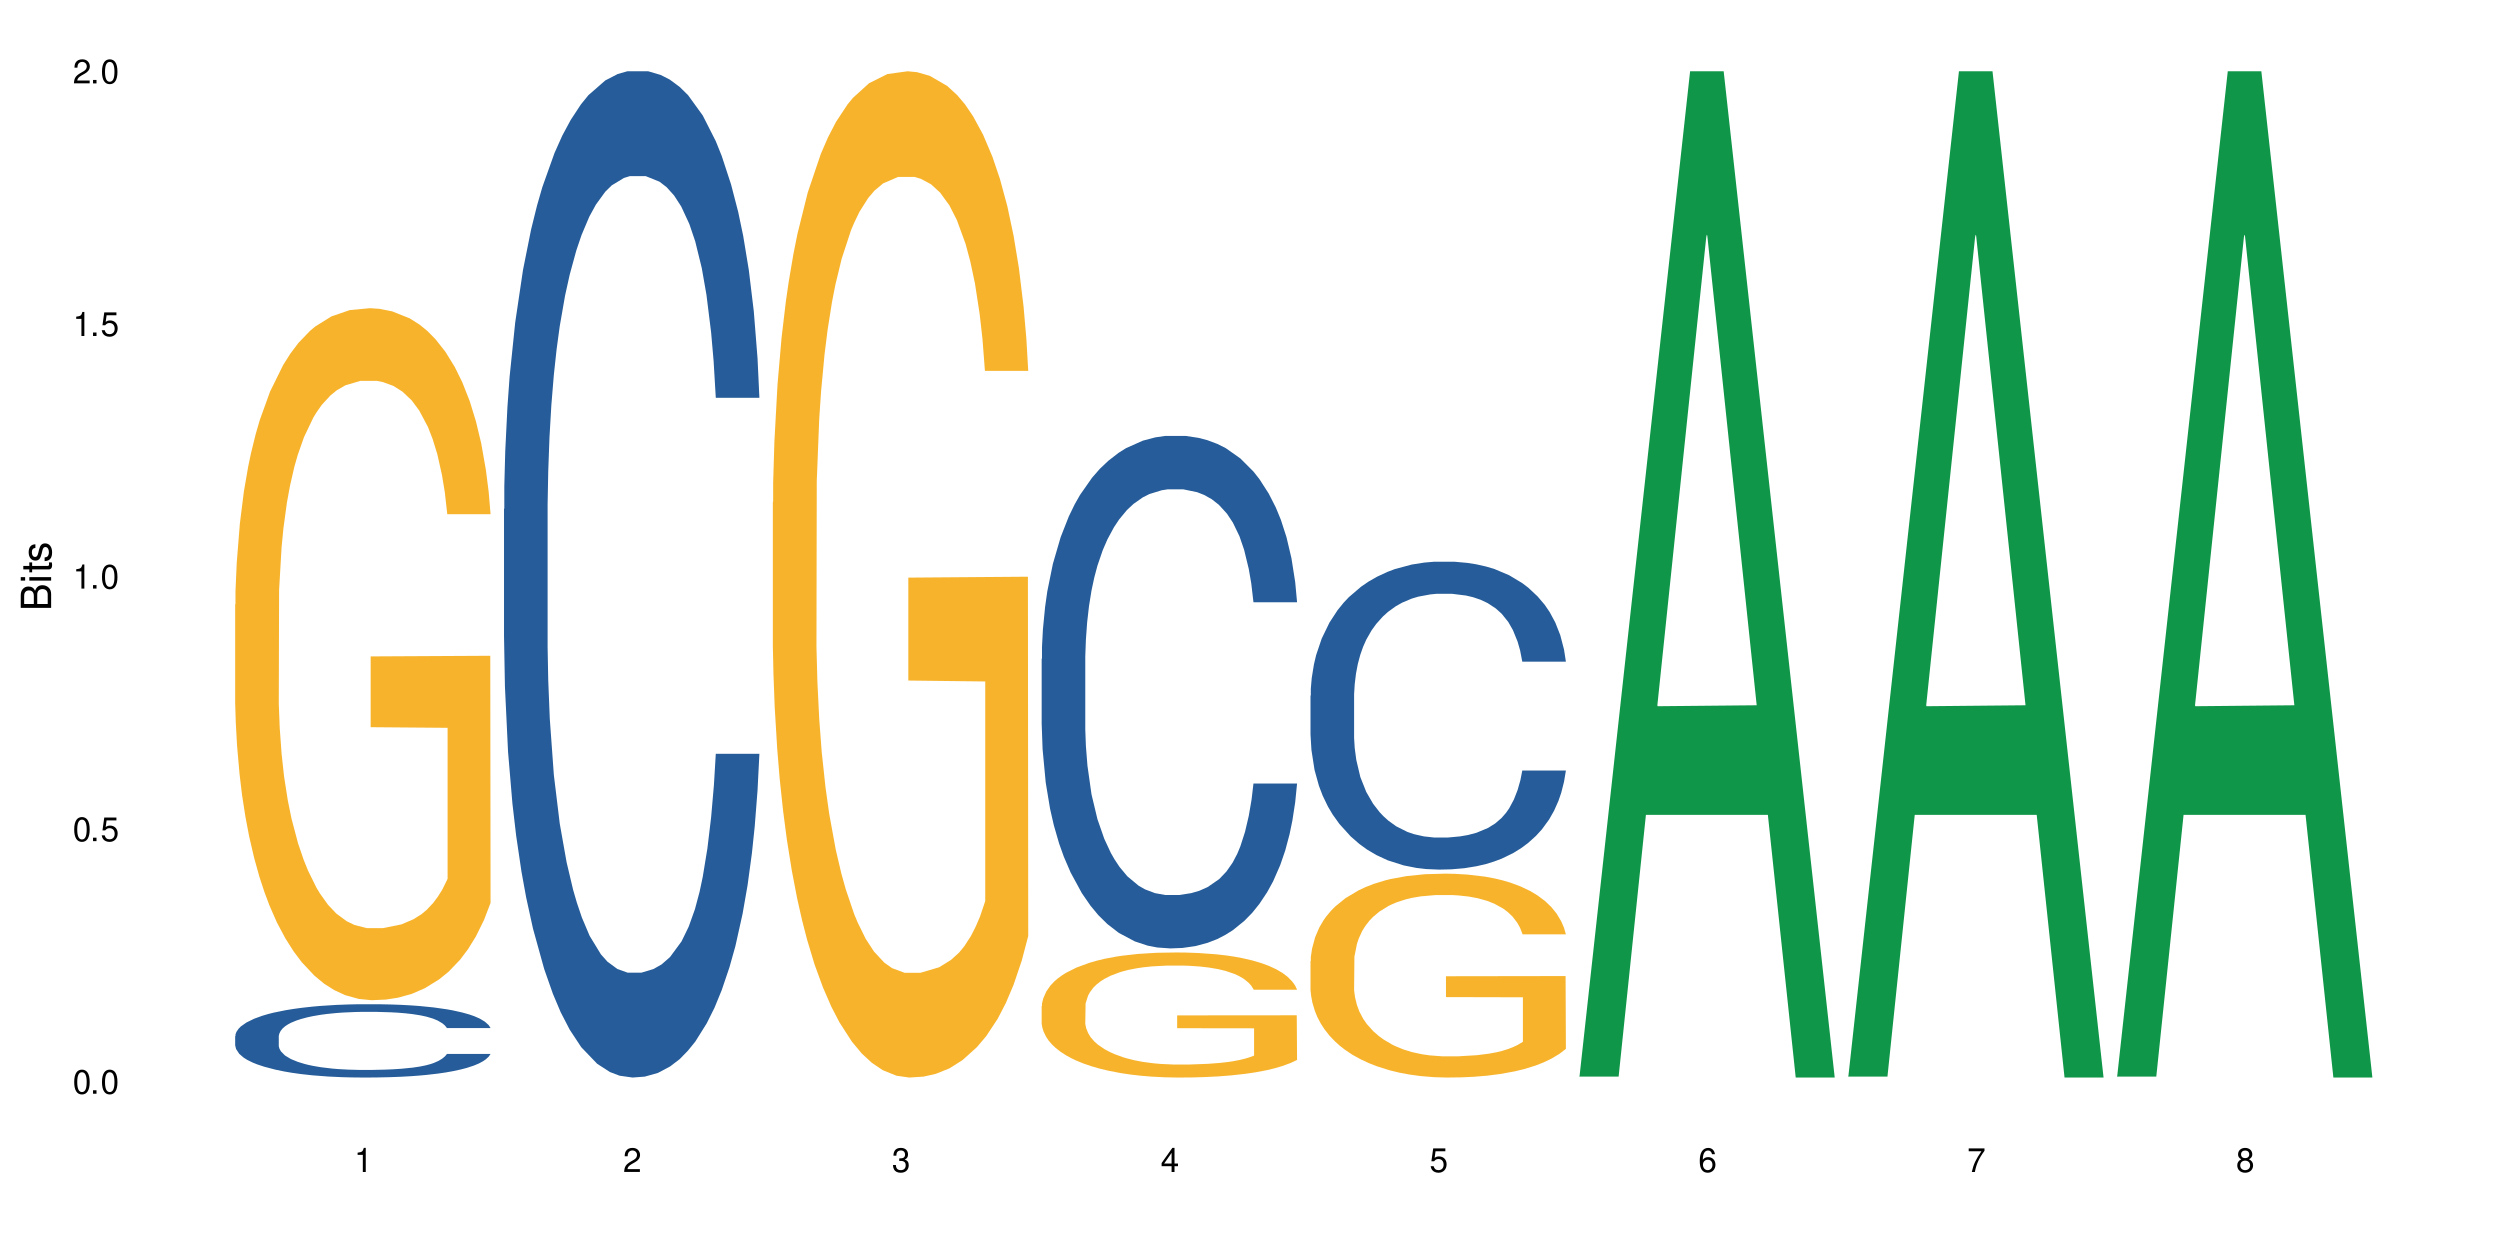 <?xml version="1.0" encoding="UTF-8"?>
<svg xmlns="http://www.w3.org/2000/svg" xmlns:xlink="http://www.w3.org/1999/xlink" width="720" height="360" viewBox="0 0 720 360">
<defs>
<g>
<g id="glyph-0-0">
</g>
<g id="glyph-0-1">
<path d="M 2.641 -6.938 C 2 -6.938 1.422 -6.656 1.078 -6.172 C 0.641 -5.562 0.406 -4.641 0.406 -3.359 C 0.406 -1.016 1.188 0.219 2.641 0.219 C 4.078 0.219 4.859 -1.016 4.859 -3.297 C 4.859 -4.641 4.656 -5.547 4.203 -6.172 C 3.844 -6.656 3.281 -6.938 2.641 -6.938 Z M 2.641 -6.188 C 3.547 -6.188 4 -5.25 4 -3.375 C 4 -1.406 3.562 -0.484 2.625 -0.484 C 1.734 -0.484 1.281 -1.438 1.281 -3.344 C 1.281 -5.25 1.734 -6.188 2.641 -6.188 Z M 2.641 -6.188 "/>
</g>
<g id="glyph-0-2">
<path d="M 1.828 -1 L 0.828 -1 L 0.828 0 L 1.828 0 Z M 1.828 -1 "/>
</g>
<g id="glyph-0-3">
<path d="M 4.562 -6.797 L 1.062 -6.797 L 0.547 -3.094 L 1.328 -3.094 C 1.719 -3.562 2.047 -3.734 2.578 -3.734 C 3.484 -3.734 4.062 -3.109 4.062 -2.094 C 4.062 -1.125 3.484 -0.531 2.578 -0.531 C 1.828 -0.531 1.375 -0.906 1.188 -1.672 L 0.328 -1.672 C 0.453 -1.109 0.547 -0.844 0.75 -0.594 C 1.125 -0.078 1.828 0.219 2.594 0.219 C 3.969 0.219 4.922 -0.781 4.922 -2.219 C 4.922 -3.562 4.031 -4.484 2.719 -4.484 C 2.25 -4.484 1.859 -4.359 1.469 -4.062 L 1.734 -5.969 L 4.562 -5.969 Z M 4.562 -6.797 "/>
</g>
<g id="glyph-0-4">
<path d="M 2.484 -4.938 L 2.484 0 L 3.328 0 L 3.328 -6.938 L 2.766 -6.938 C 2.469 -5.875 2.281 -5.734 0.984 -5.562 L 0.984 -4.938 Z M 2.484 -4.938 "/>
</g>
<g id="glyph-0-5">
<path d="M 4.859 -0.828 L 1.281 -0.828 C 1.359 -1.406 1.672 -1.781 2.5 -2.281 L 3.469 -2.828 C 4.406 -3.344 4.906 -4.062 4.906 -4.906 C 4.906 -5.484 4.672 -6.031 4.266 -6.406 C 3.859 -6.766 3.375 -6.938 2.719 -6.938 C 1.859 -6.938 1.219 -6.625 0.844 -6.031 C 0.609 -5.672 0.5 -5.234 0.484 -4.531 L 1.328 -4.531 C 1.359 -5.016 1.406 -5.281 1.531 -5.516 C 1.75 -5.938 2.188 -6.203 2.703 -6.203 C 3.469 -6.203 4.031 -5.641 4.031 -4.891 C 4.031 -4.344 3.719 -3.859 3.125 -3.516 L 2.234 -3 C 0.812 -2.172 0.406 -1.531 0.328 -0.016 L 4.859 -0.016 Z M 4.859 -0.828 "/>
</g>
<g id="glyph-0-6">
<path d="M 2.125 -3.188 L 2.578 -3.188 C 3.5 -3.188 3.984 -2.766 3.984 -1.922 C 3.984 -1.062 3.469 -0.531 2.594 -0.531 C 1.656 -0.531 1.203 -1 1.156 -2.016 L 0.312 -2.016 C 0.344 -1.453 0.438 -1.094 0.609 -0.781 C 0.953 -0.109 1.625 0.219 2.547 0.219 C 3.953 0.219 4.859 -0.625 4.859 -1.938 C 4.859 -2.828 4.516 -3.297 3.703 -3.594 C 4.344 -3.844 4.656 -4.328 4.656 -5.031 C 4.656 -6.219 3.875 -6.938 2.578 -6.938 C 1.203 -6.938 0.484 -6.172 0.453 -4.703 L 1.297 -4.703 C 1.312 -5.125 1.344 -5.359 1.453 -5.578 C 1.641 -5.969 2.062 -6.203 2.594 -6.203 C 3.344 -6.203 3.797 -5.75 3.797 -5 C 3.797 -4.516 3.609 -4.219 3.25 -4.047 C 3.016 -3.953 2.703 -3.922 2.125 -3.906 Z M 2.125 -3.188 "/>
</g>
<g id="glyph-0-7">
<path d="M 3.141 -1.672 L 3.141 0 L 3.984 0 L 3.984 -1.672 L 4.984 -1.672 L 4.984 -2.438 L 3.984 -2.438 L 3.984 -6.938 L 3.359 -6.938 L 0.266 -2.578 L 0.266 -1.672 Z M 3.141 -2.438 L 1 -2.438 L 3.141 -5.5 Z M 3.141 -2.438 "/>
</g>
<g id="glyph-0-8">
<path d="M 4.781 -5.125 C 4.609 -6.266 3.891 -6.938 2.844 -6.938 C 2.094 -6.938 1.422 -6.578 1.031 -5.953 C 0.594 -5.266 0.406 -4.422 0.406 -3.172 C 0.406 -2 0.578 -1.25 0.984 -0.641 C 1.359 -0.078 1.953 0.219 2.703 0.219 C 3.984 0.219 4.922 -0.75 4.922 -2.094 C 4.922 -3.375 4.062 -4.281 2.844 -4.281 C 2.172 -4.281 1.641 -4.031 1.281 -3.516 C 1.281 -5.234 1.828 -6.188 2.797 -6.188 C 3.391 -6.188 3.797 -5.797 3.938 -5.125 Z M 2.734 -3.531 C 3.547 -3.531 4.062 -2.953 4.062 -2.031 C 4.062 -1.156 3.484 -0.531 2.703 -0.531 C 1.922 -0.531 1.328 -1.188 1.328 -2.078 C 1.328 -2.938 1.906 -3.531 2.734 -3.531 Z M 2.734 -3.531 "/>
</g>
<g id="glyph-0-9">
<path d="M 4.984 -6.797 L 0.438 -6.797 L 0.438 -5.969 L 4.109 -5.969 C 2.5 -3.656 1.828 -2.234 1.328 0 L 2.219 0 C 2.594 -2.172 3.453 -4.047 4.984 -6.094 Z M 4.984 -6.797 "/>
</g>
<g id="glyph-0-10">
<path d="M 3.75 -3.656 C 4.469 -4.094 4.688 -4.438 4.688 -5.078 C 4.688 -6.172 3.844 -6.938 2.641 -6.938 C 1.438 -6.938 0.594 -6.172 0.594 -5.094 C 0.594 -4.438 0.812 -4.094 1.516 -3.656 C 0.734 -3.266 0.359 -2.703 0.359 -1.922 C 0.359 -0.656 1.281 0.219 2.641 0.219 C 3.984 0.219 4.922 -0.656 4.922 -1.922 C 4.922 -2.703 4.531 -3.266 3.75 -3.656 Z M 2.641 -6.188 C 3.359 -6.188 3.812 -5.75 3.812 -5.062 C 3.812 -4.406 3.344 -3.984 2.641 -3.984 C 1.922 -3.984 1.453 -4.406 1.453 -5.078 C 1.453 -5.75 1.922 -6.188 2.641 -6.188 Z M 2.641 -3.266 C 3.484 -3.266 4.062 -2.719 4.062 -1.906 C 4.062 -1.078 3.484 -0.531 2.625 -0.531 C 1.797 -0.531 1.219 -1.094 1.219 -1.906 C 1.219 -2.719 1.781 -3.266 2.641 -3.266 Z M 2.641 -3.266 "/>
</g>
<g id="glyph-1-0">
</g>
<g id="glyph-1-1">
<path d="M 0 -0.953 L 0 -4.891 C 0 -5.719 -0.234 -6.344 -0.734 -6.797 C -1.188 -7.234 -1.812 -7.469 -2.5 -7.469 C -3.547 -7.469 -4.188 -7 -4.625 -5.875 C -4.984 -6.688 -5.625 -7.094 -6.531 -7.094 C -7.172 -7.094 -7.734 -6.859 -8.141 -6.391 C -8.562 -5.922 -8.75 -5.344 -8.75 -4.5 L -8.75 -0.953 Z M -4.984 -2.062 L -7.766 -2.062 L -7.766 -4.219 C -7.766 -4.844 -7.688 -5.203 -7.453 -5.5 C -7.219 -5.812 -6.859 -5.969 -6.375 -5.969 C -5.891 -5.969 -5.531 -5.812 -5.297 -5.5 C -5.062 -5.203 -4.984 -4.844 -4.984 -4.219 Z M -0.984 -2.062 L -4 -2.062 L -4 -4.781 C -4 -5.766 -3.438 -6.359 -2.484 -6.359 C -1.547 -6.359 -0.984 -5.766 -0.984 -4.781 Z M -0.984 -2.062 "/>
</g>
<g id="glyph-1-2">
<path d="M -6.281 -1.797 L -6.281 -0.797 L 0 -0.797 L 0 -1.797 Z M -8.75 -1.797 L -8.75 -0.797 L -7.484 -0.797 L -7.484 -1.797 Z M -8.75 -1.797 "/>
</g>
<g id="glyph-1-3">
<path d="M -6.281 -3.047 L -6.281 -2.016 L -8.016 -2.016 L -8.016 -1.016 L -6.281 -1.016 L -6.281 -0.172 L -5.469 -0.172 L -5.469 -1.016 L -0.719 -1.016 C -0.078 -1.016 0.281 -1.453 0.281 -2.234 C 0.281 -2.5 0.25 -2.719 0.188 -3.047 L -0.641 -3.047 C -0.609 -2.906 -0.594 -2.766 -0.594 -2.562 C -0.594 -2.141 -0.719 -2.016 -1.156 -2.016 L -5.469 -2.016 L -5.469 -3.047 Z M -6.281 -3.047 "/>
</g>
<g id="glyph-1-4">
<path d="M -4.531 -5.25 C -5.766 -5.25 -6.469 -4.422 -6.469 -2.969 C -6.469 -1.516 -5.719 -0.562 -4.547 -0.562 C -3.562 -0.562 -3.094 -1.062 -2.734 -2.562 L -2.516 -3.484 C -2.344 -4.188 -2.094 -4.469 -1.641 -4.469 C -1.047 -4.469 -0.641 -3.875 -0.641 -3 C -0.641 -2.453 -0.797 -2 -1.062 -1.75 C -1.25 -1.594 -1.422 -1.531 -1.875 -1.469 L -1.875 -0.406 C -0.422 -0.453 0.281 -1.266 0.281 -2.922 C 0.281 -4.5 -0.5 -5.516 -1.719 -5.516 C -2.656 -5.516 -3.172 -4.984 -3.469 -3.734 L -3.703 -2.766 C -3.891 -1.953 -4.156 -1.609 -4.594 -1.609 C -5.188 -1.609 -5.547 -2.125 -5.547 -2.938 C -5.547 -3.75 -5.203 -4.172 -4.531 -4.203 Z M -4.531 -5.25 "/>
</g>
</g>
</defs>
<rect x="-72" y="-36" width="864" height="432" fill="rgb(100%, 100%, 100%)" fill-opacity="1"/>
<path fill-rule="nonzero" fill="rgb(14.51%, 36.078%, 60%)" fill-opacity="1" d="M 67.73 298.406 L 67.82 298.387 L 67.82 297.926 L 68.09 297.191 L 68.719 296.266 L 69.344 295.629 L 70.961 294.492 L 73.203 293.391 L 75.535 292.543 L 77.238 292.039 L 78.766 291.652 L 82.262 290.941 L 84.504 290.574 L 86.926 290.246 L 89.887 289.918 L 92.039 289.723 L 96.883 289.414 L 100.469 289.281 L 103.25 289.223 L 109.262 289.223 L 112.848 289.301 L 115.449 289.395 L 118.32 289.551 L 120.742 289.723 L 124.957 290.148 L 128.727 290.688 L 130.43 290.996 L 133.121 291.598 L 135.184 292.176 L 136.617 292.676 L 138.234 293.391 L 139.668 294.258 L 140.746 295.242 L 141.281 296.074 L 128.727 296.074 L 128.098 295.301 L 127.379 294.703 L 126.035 293.91 L 124.688 293.352 L 122.805 292.793 L 121.102 292.426 L 118.77 292.059 L 116.707 291.828 L 114.555 291.652 L 112.488 291.539 L 108.543 291.422 L 103.969 291.422 L 102.266 291.461 L 98.766 291.613 L 96.883 291.75 L 94.191 292.02 L 92.309 292.27 L 90.066 292.656 L 88.539 292.984 L 86.656 293.488 L 85.312 293.93 L 83.785 294.566 L 82.891 295.051 L 82.082 295.59 L 81.363 296.227 L 80.828 296.902 L 80.469 297.617 L 80.289 298.312 L 80.289 301.301 L 80.469 301.996 L 80.918 302.809 L 82.082 303.984 L 83.785 305.008 L 85.762 305.816 L 87.645 306.395 L 88.719 306.668 L 90.156 306.977 L 92.398 307.359 L 95.629 307.746 L 97.512 307.902 L 100.383 308.055 L 103.34 308.133 L 107.289 308.133 L 110.785 308.055 L 113.117 307.961 L 115.539 307.805 L 118.859 307.477 L 120.922 307.168 L 122.715 306.801 L 124.062 306.434 L 124.957 306.125 L 126.305 305.527 L 127.379 304.871 L 128.188 304.195 L 128.727 303.539 L 141.281 303.539 L 140.746 304.312 L 139.938 305.066 L 139.129 305.625 L 137.875 306.301 L 136.441 306.898 L 134.375 307.574 L 132.672 308.016 L 130.43 308.5 L 128.367 308.867 L 126.125 309.195 L 122.805 309.578 L 120.652 309.773 L 118.32 309.945 L 115.539 310.102 L 112.043 310.234 L 108.273 310.312 L 104.777 310.332 L 101.008 310.293 L 98.227 310.215 L 94.551 310.043 L 89.977 309.695 L 86.656 309.328 L 84.055 308.961 L 81.812 308.578 L 79.301 308.055 L 76.074 307.207 L 74.098 306.551 L 72.754 306.012 L 71.23 305.258 L 70.152 304.582 L 68.898 303.5 L 68 302.133 L 67.73 301.07 Z M 67.73 298.406 "/>
<path fill-rule="nonzero" fill="rgb(96.863%, 70.196%, 16.863%)" fill-opacity="1" d="M 67.73 174.121 L 67.82 173.938 L 67.82 170.297 L 68.18 162.109 L 69.078 150.824 L 70.242 141.539 L 71.5 134.262 L 72.305 130.438 L 73.652 124.977 L 74.816 120.973 L 77.777 112.785 L 81.543 105.141 L 83.609 101.863 L 85.941 98.77 L 89.258 95.309 L 90.785 94.035 L 95.449 91.125 L 100.738 89.305 L 106.57 88.758 L 109.262 88.941 L 112.938 89.668 L 117.961 91.672 L 120.832 93.488 L 123.074 95.309 L 125.406 97.676 L 128.277 101.316 L 130.969 105.684 L 133.121 110.055 L 135.273 115.512 L 137.066 121.336 L 138.594 127.707 L 139.938 135.352 L 140.746 141.723 L 141.281 148.094 L 128.816 148.094 L 128.098 141.723 L 127.289 136.809 L 125.945 130.801 L 124.598 126.434 L 123.254 122.977 L 120.742 118.242 L 118.59 115.332 L 115.898 112.785 L 113.297 111.145 L 110.336 110.055 L 108.543 109.688 L 103.789 109.688 L 99.484 110.965 L 96.973 112.418 L 95.18 113.875 L 92.668 116.605 L 91.141 118.789 L 90.246 120.246 L 87.555 125.887 L 85.762 130.984 L 84.773 134.441 L 83.52 139.902 L 82.621 144.816 L 81.633 152.098 L 81.098 157.559 L 80.379 169.934 L 80.289 202.695 L 80.559 209.613 L 81.098 217.074 L 81.812 223.629 L 82.891 230.543 L 83.965 235.82 L 85.852 242.922 L 87.465 247.652 L 88.719 250.746 L 91.141 255.66 L 92.129 257.301 L 94.461 260.574 L 96.883 263.125 L 99.844 265.309 L 102.086 266.398 L 105.672 267.309 L 110.246 267.309 L 115.629 266.219 L 119.039 264.762 L 121.371 263.305 L 122.895 262.031 L 124.777 260.027 L 126.125 258.211 L 127.379 256.207 L 128.906 253.113 L 128.906 209.613 L 106.75 209.43 L 106.75 189.047 L 141.195 188.863 L 141.281 260.027 L 139.398 264.945 L 137.066 269.676 L 134.824 273.316 L 132.492 276.41 L 129.176 279.867 L 126.484 282.051 L 122.355 284.602 L 118.59 286.238 L 114.645 287.332 L 111.145 287.875 L 107.02 288.059 L 103.34 287.695 L 99.395 286.602 L 96.254 285.145 L 93.383 283.328 L 90.516 280.961 L 86.926 277.137 L 84.594 274.043 L 82.172 270.223 L 79.75 265.672 L 77.598 260.758 L 76.164 256.934 L 74.727 252.566 L 73.203 247.105 L 71.766 240.918 L 70.691 235.277 L 69.703 228.906 L 68.988 222.898 L 68.27 214.707 L 67.91 208.156 L 67.73 202.516 Z M 67.73 174.121 "/>
<path fill-rule="nonzero" fill="rgb(14.51%, 36.078%, 60%)" fill-opacity="1" d="M 145.156 146.621 L 145.242 146.355 L 145.242 140 L 145.512 129.934 L 146.141 117.215 L 146.77 108.477 L 148.383 92.844 L 150.625 77.746 L 152.957 66.09 L 154.664 59.203 L 156.188 53.902 L 159.684 44.102 L 161.93 39.07 L 164.352 34.566 L 167.309 30.062 L 169.461 27.414 L 174.305 23.176 L 177.895 21.32 L 180.676 20.527 L 186.684 20.527 L 190.273 21.586 L 192.875 22.91 L 195.742 25.031 L 198.164 27.414 L 202.383 33.242 L 206.148 40.66 L 207.852 44.898 L 210.543 53.109 L 212.605 61.055 L 214.043 67.945 L 215.656 77.746 L 217.094 89.668 L 218.168 103.176 L 218.707 114.566 L 206.148 114.566 L 205.52 103.973 L 204.805 95.758 L 203.457 84.898 L 202.113 77.215 L 200.23 69.535 L 198.523 64.5 L 196.191 59.469 L 194.129 56.289 L 191.977 53.902 L 189.914 52.316 L 185.969 50.727 L 181.391 50.727 L 179.688 51.254 L 176.191 53.375 L 174.305 55.23 L 171.613 58.938 L 169.73 62.383 L 167.488 67.68 L 165.965 72.184 L 164.082 79.07 L 162.734 85.164 L 161.211 93.906 L 160.312 100.527 L 159.508 107.945 L 158.789 116.688 L 158.25 125.957 L 157.891 135.762 L 157.711 145.297 L 157.711 186.355 L 157.891 195.895 L 158.34 207.02 L 159.508 223.18 L 161.211 237.219 L 163.184 248.344 L 165.066 256.293 L 166.145 260 L 167.578 264.238 L 169.82 269.535 L 173.051 274.836 L 174.934 276.953 L 177.805 279.074 L 180.766 280.133 L 184.711 280.133 L 188.211 279.074 L 190.543 277.75 L 192.965 275.629 L 196.281 271.125 L 198.344 266.887 L 200.141 261.855 L 201.484 256.82 L 202.383 252.582 L 203.727 244.371 L 204.805 235.363 L 205.609 226.094 L 206.148 217.086 L 218.707 217.086 L 218.168 227.684 L 217.359 238.012 L 216.555 245.695 L 215.297 254.969 L 213.863 263.18 L 211.801 272.449 L 210.094 278.543 L 207.852 285.168 L 205.789 290.199 L 203.547 294.703 L 200.23 300 L 198.074 302.648 L 195.742 305.035 L 192.965 307.152 L 189.465 309.008 L 185.699 310.066 L 182.199 310.332 L 178.434 309.801 L 175.652 308.742 L 171.973 306.359 L 167.398 301.59 L 164.082 296.559 L 161.48 291.523 L 159.238 286.227 L 156.727 279.074 L 153.496 267.418 L 151.523 258.41 L 150.176 250.992 L 148.652 240.664 L 147.574 231.391 L 146.32 216.555 L 145.422 197.746 L 145.156 183.18 Z M 145.156 146.621 "/>
<path fill-rule="nonzero" fill="rgb(96.863%, 70.196%, 16.863%)" fill-opacity="1" d="M 222.578 144.652 L 222.668 144.387 L 222.668 139.094 L 223.027 127.184 L 223.922 110.777 L 225.09 97.277 L 226.344 86.691 L 227.152 81.133 L 228.496 73.195 L 229.664 67.371 L 232.625 55.461 L 236.391 44.348 L 238.453 39.582 L 240.785 35.082 L 244.105 30.055 L 245.629 28.203 L 250.293 23.965 L 255.586 21.32 L 261.418 20.527 L 264.109 20.789 L 267.785 21.848 L 272.809 24.762 L 275.68 27.406 L 277.922 30.055 L 280.254 33.496 L 283.125 38.789 L 285.816 45.141 L 287.969 51.492 L 290.121 59.43 L 291.914 67.902 L 293.438 77.164 L 294.785 88.281 L 295.59 97.543 L 296.129 106.805 L 283.66 106.805 L 282.945 97.543 L 282.137 90.398 L 280.793 81.664 L 279.445 75.312 L 278.102 70.281 L 275.59 63.402 L 273.438 59.168 L 270.746 55.461 L 268.145 53.078 L 265.184 51.492 L 263.391 50.961 L 258.637 50.961 L 254.332 52.816 L 251.82 54.934 L 250.023 57.051 L 247.512 61.02 L 245.988 64.195 L 245.094 66.312 L 242.402 74.516 L 240.605 81.93 L 239.621 86.957 L 238.363 94.898 L 237.469 102.043 L 236.48 112.629 L 235.941 120.57 L 235.227 138.566 L 235.137 186.207 L 235.406 196.262 L 235.941 207.113 L 236.66 216.641 L 237.738 226.699 L 238.812 234.375 L 240.695 244.695 L 242.312 251.578 L 243.566 256.078 L 245.988 263.223 L 246.977 265.605 L 249.309 270.367 L 251.73 274.074 L 254.691 277.25 L 256.934 278.836 L 260.52 280.16 L 265.094 280.16 L 270.477 278.574 L 273.887 276.457 L 276.219 274.34 L 277.742 272.484 L 279.625 269.574 L 280.973 266.926 L 282.227 264.016 L 283.75 259.516 L 283.75 196.262 L 261.598 195.996 L 261.598 166.355 L 296.039 166.09 L 296.129 269.574 L 294.246 276.719 L 291.914 283.602 L 289.672 288.895 L 287.34 293.395 L 284.02 298.422 L 281.328 301.598 L 277.203 305.305 L 273.438 307.688 L 269.488 309.273 L 265.992 310.066 L 261.867 310.332 L 258.188 309.805 L 254.242 308.215 L 251.102 306.098 L 248.23 303.453 L 245.359 300.012 L 241.773 294.453 L 239.441 289.953 L 237.02 284.395 L 234.598 277.777 L 232.445 270.633 L 231.008 265.074 L 229.574 258.723 L 228.051 250.781 L 226.613 241.785 L 225.539 233.578 L 224.551 224.316 L 223.832 215.582 L 223.117 203.672 L 222.758 194.145 L 222.578 185.941 Z M 222.578 144.652 "/>
<path fill-rule="nonzero" fill="rgb(14.51%, 36.078%, 60%)" fill-opacity="1" d="M 300 189.773 L 300.09 189.637 L 300.09 186.398 L 300.359 181.273 L 300.988 174.797 L 301.617 170.344 L 303.23 162.387 L 305.473 154.695 L 307.805 148.762 L 309.508 145.254 L 311.035 142.555 L 314.531 137.562 L 316.773 135 L 319.195 132.707 L 322.156 130.414 L 324.309 129.062 L 329.152 126.906 L 332.742 125.961 L 335.52 125.555 L 341.531 125.555 L 345.117 126.094 L 347.719 126.77 L 350.59 127.848 L 353.012 129.062 L 357.227 132.031 L 360.996 135.809 L 362.699 137.969 L 365.391 142.148 L 367.453 146.195 L 368.891 149.703 L 370.504 154.695 L 371.938 160.766 L 373.016 167.648 L 373.555 173.449 L 360.996 173.449 L 360.367 168.051 L 359.648 163.871 L 358.305 158.34 L 356.961 154.426 L 355.074 150.516 L 353.371 147.949 L 351.039 145.387 L 348.977 143.77 L 346.824 142.555 L 344.762 141.746 L 340.812 140.934 L 336.238 140.934 L 334.535 141.207 L 331.035 142.285 L 329.152 143.23 L 326.461 145.117 L 324.578 146.871 L 322.336 149.57 L 320.812 151.863 L 318.926 155.371 L 317.582 158.473 L 316.059 162.926 L 315.16 166.297 L 314.352 170.074 L 313.637 174.527 L 313.098 179.25 L 312.738 184.242 L 312.559 189.098 L 312.559 210.008 L 312.738 214.863 L 313.188 220.531 L 314.352 228.762 L 316.059 235.91 L 318.031 241.574 L 319.914 245.625 L 320.992 247.512 L 322.426 249.672 L 324.668 252.367 L 327.898 255.066 L 329.781 256.145 L 332.652 257.227 L 335.609 257.766 L 339.559 257.766 L 343.055 257.227 L 345.387 256.551 L 347.809 255.473 L 351.129 253.18 L 353.191 251.02 L 354.984 248.457 L 356.332 245.895 L 357.227 243.734 L 358.574 239.551 L 359.648 234.965 L 360.457 230.242 L 360.996 225.656 L 373.555 225.656 L 373.016 231.055 L 372.207 236.316 L 371.402 240.227 L 370.145 244.949 L 368.711 249.133 L 366.645 253.852 L 364.941 256.957 L 362.699 260.328 L 360.637 262.891 L 358.395 265.184 L 355.074 267.883 L 352.922 269.23 L 350.59 270.445 L 347.809 271.527 L 344.312 272.469 L 340.543 273.008 L 337.047 273.145 L 333.277 272.875 L 330.5 272.336 L 326.82 271.121 L 322.246 268.691 L 318.926 266.129 L 316.324 263.566 L 314.082 260.867 L 311.57 257.227 L 308.344 251.289 L 306.371 246.703 L 305.023 242.926 L 303.5 237.664 L 302.422 232.941 L 301.168 225.387 L 300.27 215.809 L 300 208.391 Z M 300 189.773 "/>
<path fill-rule="nonzero" fill="rgb(96.863%, 70.196%, 16.863%)" fill-opacity="1" d="M 300 289.738 L 300.09 289.703 L 300.09 289.047 L 300.449 287.566 L 301.348 285.527 L 302.512 283.848 L 303.77 282.531 L 304.574 281.844 L 305.922 280.855 L 307.086 280.133 L 310.047 278.652 L 313.816 277.27 L 315.879 276.676 L 318.211 276.117 L 321.527 275.492 L 323.055 275.262 L 327.719 274.734 L 333.012 274.406 L 338.84 274.309 L 341.531 274.34 L 345.207 274.473 L 350.23 274.836 L 353.102 275.164 L 355.344 275.492 L 357.676 275.922 L 360.547 276.578 L 363.238 277.367 L 365.391 278.156 L 367.543 279.145 L 369.336 280.195 L 370.863 281.348 L 372.207 282.73 L 373.016 283.883 L 373.555 285.035 L 361.086 285.035 L 360.367 283.883 L 359.559 282.992 L 358.215 281.906 L 356.871 281.117 L 355.523 280.492 L 353.012 279.637 L 350.859 279.113 L 348.168 278.652 L 345.566 278.355 L 342.609 278.156 L 340.812 278.09 L 336.059 278.09 L 331.754 278.32 L 329.242 278.586 L 327.449 278.848 L 324.938 279.34 L 323.414 279.738 L 322.516 280 L 319.824 281.02 L 318.031 281.941 L 317.043 282.566 L 315.789 283.555 L 314.891 284.441 L 313.902 285.758 L 313.367 286.742 L 312.648 288.98 L 312.559 294.902 L 312.828 296.152 L 313.367 297.5 L 314.082 298.688 L 315.16 299.938 L 316.234 300.891 L 318.121 302.172 L 319.734 303.027 L 320.992 303.59 L 323.414 304.477 L 324.398 304.773 L 326.73 305.363 L 329.152 305.824 L 332.113 306.219 L 334.355 306.418 L 337.941 306.582 L 342.52 306.582 L 347.898 306.383 L 351.309 306.121 L 353.641 305.859 L 355.164 305.629 L 357.047 305.266 L 358.395 304.938 L 359.648 304.574 L 361.176 304.016 L 361.176 296.152 L 339.02 296.121 L 339.02 292.434 L 373.465 292.402 L 373.555 305.266 L 371.668 306.152 L 369.336 307.008 L 367.094 307.668 L 364.762 308.227 L 361.445 308.852 L 358.754 309.246 L 354.629 309.707 L 350.859 310.004 L 346.914 310.199 L 343.414 310.301 L 339.289 310.332 L 335.609 310.266 L 331.664 310.07 L 328.523 309.805 L 325.656 309.477 L 322.785 309.051 L 319.195 308.359 L 316.863 307.801 L 314.441 307.109 L 312.02 306.285 L 309.867 305.398 L 308.434 304.707 L 306.996 303.918 L 305.473 302.93 L 304.039 301.812 L 302.961 300.793 L 301.973 299.641 L 301.258 298.555 L 300.539 297.074 L 300.18 295.891 L 300 294.871 Z M 300 289.738 "/>
<path fill-rule="nonzero" fill="rgb(14.51%, 36.078%, 60%)" fill-opacity="1" d="M 377.426 200.363 L 377.516 200.281 L 377.516 198.336 L 377.781 195.258 L 378.41 191.367 L 379.039 188.691 L 380.652 183.91 L 382.895 179.289 L 385.227 175.727 L 386.934 173.617 L 388.457 171.996 L 391.957 168.996 L 394.199 167.457 L 396.621 166.082 L 399.578 164.703 L 401.734 163.891 L 406.574 162.594 L 410.164 162.027 L 412.945 161.785 L 418.953 161.785 L 422.543 162.109 L 425.145 162.516 L 428.016 163.164 L 430.438 163.891 L 434.652 165.676 L 438.418 167.945 L 440.125 169.242 L 442.812 171.754 L 444.879 174.184 L 446.312 176.293 L 447.926 179.289 L 449.363 182.938 L 450.438 187.07 L 450.977 190.555 L 438.418 190.555 L 437.789 187.312 L 437.074 184.801 L 435.727 181.48 L 434.383 179.129 L 432.5 176.777 L 430.793 175.238 L 428.461 173.699 L 426.398 172.727 L 424.246 171.996 L 422.184 171.512 L 418.238 171.023 L 413.664 171.023 L 411.957 171.188 L 408.461 171.836 L 406.574 172.402 L 403.887 173.535 L 402 174.59 L 399.758 176.211 L 398.234 177.59 L 396.352 179.695 L 395.004 181.559 L 393.48 184.234 L 392.582 186.262 L 391.777 188.531 L 391.059 191.203 L 390.52 194.039 L 390.16 197.039 L 389.98 199.957 L 389.98 212.52 L 390.16 215.438 L 390.609 218.84 L 391.777 223.785 L 393.48 228.078 L 395.453 231.484 L 397.336 233.914 L 398.414 235.051 L 399.848 236.348 L 402.09 237.969 L 405.32 239.59 L 407.203 240.234 L 410.074 240.883 L 413.035 241.207 L 416.98 241.207 L 420.48 240.883 L 422.812 240.48 L 425.234 239.832 L 428.551 238.453 L 430.613 237.156 L 432.41 235.617 L 433.754 234.078 L 434.652 232.781 L 435.996 230.27 L 437.074 227.512 L 437.879 224.676 L 438.418 221.922 L 450.977 221.922 L 450.438 225.16 L 449.633 228.324 L 448.824 230.672 L 447.566 233.508 L 446.133 236.023 L 444.07 238.859 L 442.367 240.723 L 440.125 242.75 L 438.059 244.289 L 435.816 245.668 L 432.5 247.289 L 430.348 248.098 L 428.016 248.828 L 425.234 249.477 L 421.734 250.043 L 417.969 250.367 L 414.469 250.449 L 410.703 250.285 L 407.922 249.961 L 404.242 249.23 L 399.668 247.773 L 396.352 246.234 L 393.75 244.695 L 391.508 243.074 L 388.996 240.883 L 385.766 237.32 L 383.793 234.562 L 382.449 232.293 L 380.922 229.133 L 379.848 226.297 L 378.59 221.758 L 377.695 216.004 L 377.426 211.547 Z M 377.426 200.363 "/>
<path fill-rule="nonzero" fill="rgb(96.863%, 70.196%, 16.863%)" fill-opacity="1" d="M 377.426 276.762 L 377.516 276.707 L 377.516 275.637 L 377.871 273.223 L 378.77 269.898 L 379.938 267.164 L 381.191 265.02 L 382 263.891 L 383.344 262.285 L 384.512 261.105 L 387.469 258.691 L 391.238 256.438 L 393.301 255.473 L 395.633 254.562 L 398.953 253.543 L 400.477 253.168 L 405.141 252.309 L 410.434 251.773 L 416.262 251.613 L 418.953 251.664 L 422.633 251.879 L 427.656 252.469 L 430.527 253.008 L 432.77 253.543 L 435.102 254.238 L 437.969 255.312 L 440.66 256.598 L 442.812 257.887 L 444.969 259.496 L 446.762 261.211 L 448.285 263.086 L 449.633 265.34 L 450.438 267.219 L 450.977 269.094 L 438.508 269.094 L 437.789 267.219 L 436.984 265.77 L 435.637 264 L 434.293 262.711 L 432.949 261.695 L 430.438 260.301 L 428.281 259.441 L 425.594 258.691 L 422.992 258.207 L 420.031 257.887 L 418.238 257.777 L 413.484 257.777 L 409.176 258.152 L 406.664 258.582 L 404.871 259.012 L 402.359 259.816 L 400.836 260.461 L 399.938 260.891 L 397.246 262.551 L 395.453 264.055 L 394.469 265.07 L 393.211 266.68 L 392.312 268.129 L 391.328 270.273 L 390.789 271.883 L 390.07 275.527 L 389.98 285.184 L 390.25 287.219 L 390.789 289.418 L 391.508 291.348 L 392.582 293.387 L 393.66 294.941 L 395.543 297.031 L 397.156 298.426 L 398.414 299.34 L 400.836 300.785 L 401.82 301.27 L 404.156 302.234 L 406.574 302.984 L 409.535 303.629 L 411.777 303.949 L 415.367 304.219 L 419.941 304.219 L 425.324 303.898 L 428.73 303.469 L 431.062 303.039 L 432.59 302.664 L 434.473 302.074 L 435.816 301.539 L 437.074 300.949 L 438.598 300.035 L 438.598 287.219 L 416.441 287.164 L 416.441 281.16 L 450.887 281.105 L 450.977 302.074 L 449.094 303.523 L 446.762 304.918 L 444.52 305.988 L 442.188 306.898 L 438.867 307.918 L 436.176 308.562 L 432.051 309.312 L 428.281 309.797 L 424.336 310.117 L 420.84 310.277 L 416.711 310.332 L 413.035 310.227 L 409.086 309.902 L 405.949 309.473 L 403.078 308.938 L 400.207 308.242 L 396.621 307.113 L 394.289 306.203 L 391.867 305.078 L 389.445 303.738 L 387.293 302.289 L 385.855 301.164 L 384.422 299.875 L 382.895 298.266 L 381.461 296.441 L 380.383 294.781 L 379.398 292.902 L 378.68 291.133 L 377.961 288.723 L 377.605 286.789 L 377.426 285.129 Z M 377.426 276.762 "/>
<path fill-rule="nonzero" fill="rgb(6.275%, 58.824%, 28.235%)" fill-opacity="1" d="M 454.848 310.059 L 454.926 309.789 L 486.75 20.527 L 496.418 20.527 L 528.398 310.332 L 517.164 310.332 L 509.148 234.684 L 474.023 234.684 L 466.164 310.059 L 454.848 310.059 L 477.402 203.391 L 505.926 203.117 L 491.703 67.875 L 491.547 67.602 L 491.387 68.418 L 477.32 203.117 L 477.402 203.391 Z M 454.848 310.059 "/>
<path fill-rule="nonzero" fill="rgb(6.275%, 58.824%, 28.235%)" fill-opacity="1" d="M 532.27 310.059 L 532.352 309.789 L 564.176 20.527 L 573.84 20.527 L 605.824 310.332 L 594.586 310.332 L 586.57 234.684 L 551.445 234.684 L 543.586 310.059 L 532.27 310.059 L 554.824 203.391 L 583.348 203.117 L 569.125 67.875 L 568.969 67.602 L 568.812 68.418 L 554.746 203.117 L 554.824 203.391 Z M 532.27 310.059 "/>
<path fill-rule="nonzero" fill="rgb(6.275%, 58.824%, 28.235%)" fill-opacity="1" d="M 609.695 310.059 L 609.773 309.789 L 641.598 20.527 L 651.266 20.527 L 683.246 310.332 L 672.008 310.332 L 663.996 234.684 L 628.867 234.684 L 621.012 310.059 L 609.695 310.059 L 632.246 203.391 L 660.773 203.117 L 646.551 67.875 L 646.391 67.602 L 646.234 68.418 L 632.168 203.117 L 632.246 203.391 Z M 609.695 310.059 "/>
<g fill="rgb(0%, 0%, 0%)" fill-opacity="1">
<use xlink:href="#glyph-0-1" x="20.965" y="314.993"/>
<use xlink:href="#glyph-0-2" x="25.965" y="314.993"/>
<use xlink:href="#glyph-0-1" x="28.965" y="314.993"/>
</g>
<g fill="rgb(0%, 0%, 0%)" fill-opacity="1">
<use xlink:href="#glyph-0-1" x="20.965" y="242.251"/>
<use xlink:href="#glyph-0-2" x="25.965" y="242.251"/>
<use xlink:href="#glyph-0-3" x="28.965" y="242.251"/>
</g>
<g fill="rgb(0%, 0%, 0%)" fill-opacity="1">
<use xlink:href="#glyph-0-4" x="20.965" y="169.509"/>
<use xlink:href="#glyph-0-2" x="25.965" y="169.509"/>
<use xlink:href="#glyph-0-1" x="28.965" y="169.509"/>
</g>
<g fill="rgb(0%, 0%, 0%)" fill-opacity="1">
<use xlink:href="#glyph-0-4" x="20.965" y="96.767"/>
<use xlink:href="#glyph-0-2" x="25.965" y="96.767"/>
<use xlink:href="#glyph-0-3" x="28.965" y="96.767"/>
</g>
<g fill="rgb(0%, 0%, 0%)" fill-opacity="1">
<use xlink:href="#glyph-0-5" x="20.965" y="24.024"/>
<use xlink:href="#glyph-0-2" x="25.965" y="24.024"/>
<use xlink:href="#glyph-0-1" x="28.965" y="24.024"/>
</g>
<g fill="rgb(0%, 0%, 0%)" fill-opacity="1">
<use xlink:href="#glyph-0-4" x="102.008" y="337.532"/>
</g>
<g fill="rgb(0%, 0%, 0%)" fill-opacity="1">
<use xlink:href="#glyph-0-5" x="179.43" y="337.532"/>
</g>
<g fill="rgb(0%, 0%, 0%)" fill-opacity="1">
<use xlink:href="#glyph-0-6" x="256.855" y="337.532"/>
</g>
<g fill="rgb(0%, 0%, 0%)" fill-opacity="1">
<use xlink:href="#glyph-0-7" x="334.277" y="337.532"/>
</g>
<g fill="rgb(0%, 0%, 0%)" fill-opacity="1">
<use xlink:href="#glyph-0-3" x="411.699" y="337.532"/>
</g>
<g fill="rgb(0%, 0%, 0%)" fill-opacity="1">
<use xlink:href="#glyph-0-8" x="489.125" y="337.532"/>
</g>
<g fill="rgb(0%, 0%, 0%)" fill-opacity="1">
<use xlink:href="#glyph-0-9" x="566.547" y="337.532"/>
</g>
<g fill="rgb(0%, 0%, 0%)" fill-opacity="1">
<use xlink:href="#glyph-0-10" x="643.969" y="337.532"/>
</g>
<g fill="rgb(0%, 0%, 0%)" fill-opacity="1">
<use xlink:href="#glyph-1-1" x="14.725" y="176.012"/>
<use xlink:href="#glyph-1-2" x="14.725" y="168.012"/>
<use xlink:href="#glyph-1-3" x="14.725" y="165.012"/>
<use xlink:href="#glyph-1-4" x="14.725" y="162.012"/>
</g>
</svg>
